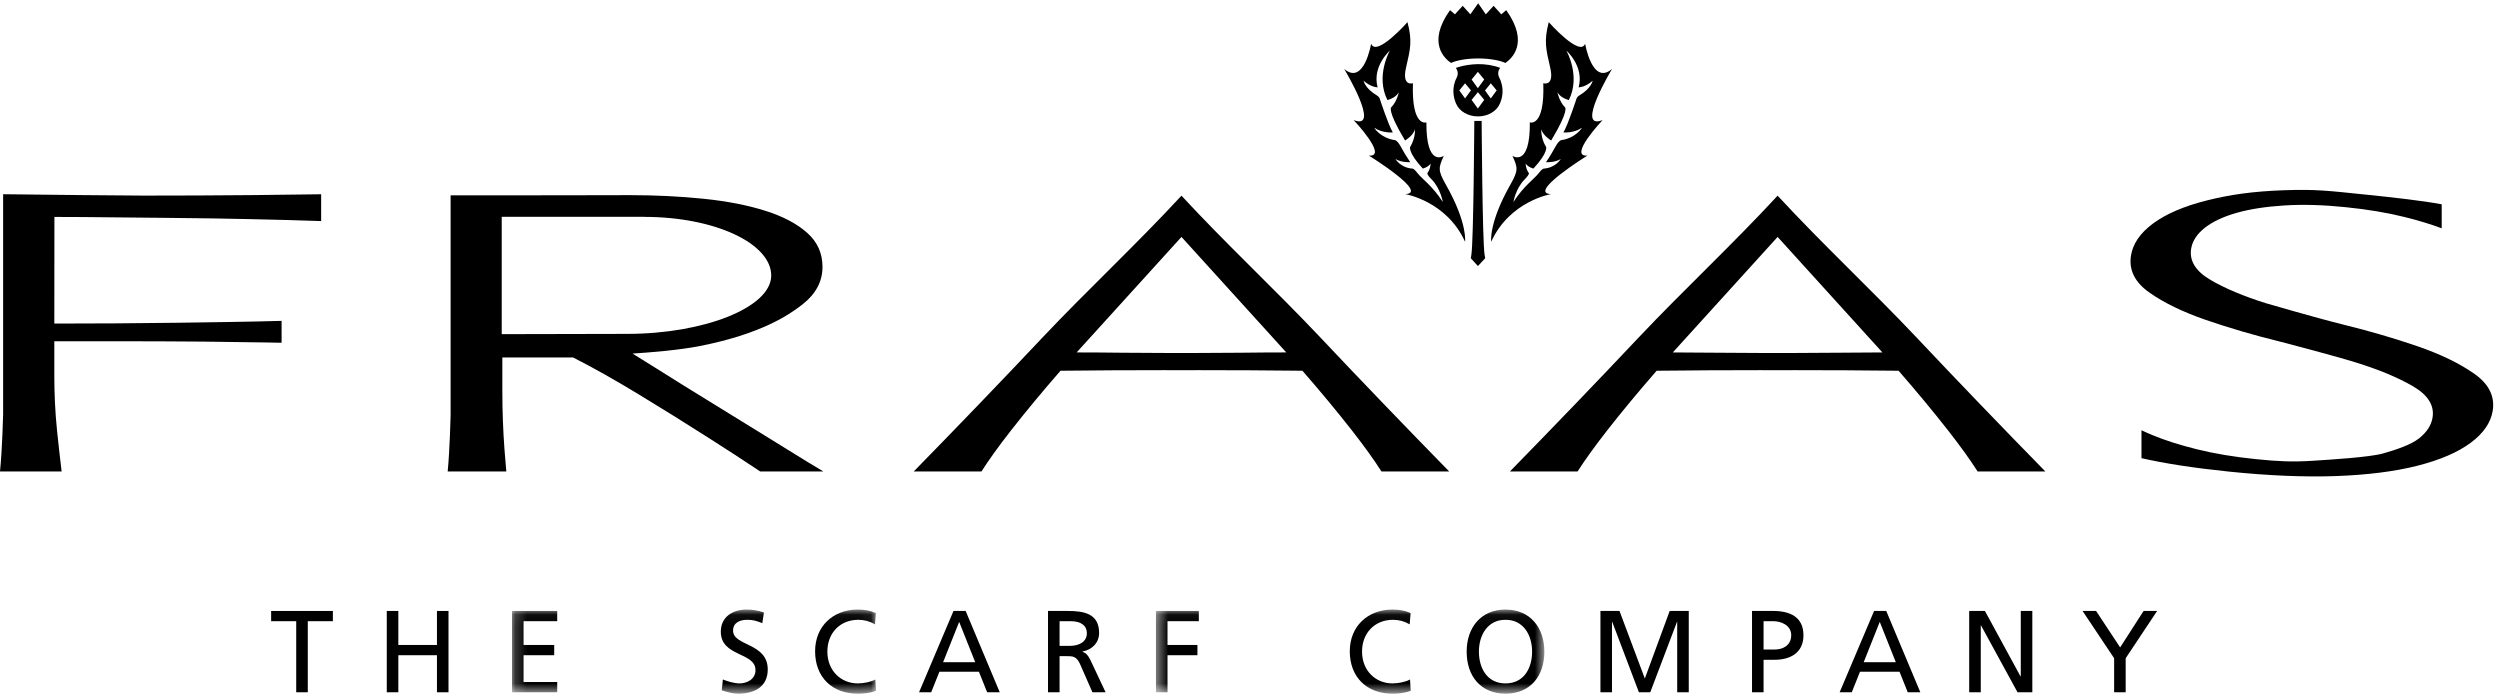 <?xml version="1.0" encoding="UTF-8"?>
<svg width="218px" height="61px" viewBox="0 0 218 61" version="1.1" xmlns="http://www.w3.org/2000/svg" xmlns:xlink="http://www.w3.org/1999/xlink">
    <!-- Generator: Sketch 46.2 (44496) - http://www.bohemiancoding.com/sketch -->
    <title>Fraas_ScarfCompany_black</title>
    <desc>Created with Sketch.</desc>
    <defs>
        <polygon id="path-1" points="31.945 7.36 0.201 7.36 0.201 0.053 31.945 0.053"></polygon>
        <polygon id="path-3" points="34.322 7.36 0.452 7.36 0.452 0.053 34.322 0.053 34.322 7.36"></polygon>
    </defs>
    <g id="Symbols" stroke="none" stroke-width="1" fill="none" fill-rule="evenodd">
        <g id="Header-/-Desktop-/-Fullsize-/-Login" transform="translate(-310, -33)">
            <g id="Fraas_ScarfCompany_black" transform="translate(310, 33)">
                <path d="M12.503,17.056 C10.669,17.056 4.23,16.981 0.273,16.936 L0.273,36.149 C0.273,36.149 0.195,39.227 0,41.112 L5.374,41.112 C5.231,39.918 5.092,38.72 4.969,37.496 C4.814,35.961 4.737,34.4 4.737,32.817 L4.737,29.757 L9.978,29.757 C12.004,29.757 15.732,29.766 17.702,29.788 C19.67,29.808 21.567,29.835 23.39,29.866 C23.789,29.872 24.175,29.881 24.555,29.889 L24.555,27.98 C22.128,28.052 17.957,28.113 15.493,28.144 C11.757,28.192 8.557,28.215 4.737,28.215 L4.745,18.917 C6.132,18.917 8,18.93 10.114,18.955 C12.227,18.978 16.16,19.008 18.445,19.044 C20.732,19.082 22.975,19.13 25.175,19.189 C26.189,19.218 27.127,19.247 28.004,19.278 L28.004,16.939 C25.94,16.967 23.979,16.991 22.137,17.012 C19.473,17.041 15.108,17.056 12.503,17.056" id="Fill-1" fill="#000000"></path>
                <g id="Group-5" transform="translate(131.504, 16.161)" fill="#000000">
                    <path d="M46.851,24.951 C43.01,21.027 39.256,17.126 35.597,13.245 C31.784,9.204 27.373,5.092 23.511,0.909 L23.496,0.909 C19.635,5.092 15.223,9.204 11.41,13.245 C7.751,17.126 3.997,21.027 0.159,24.951 L6.062,24.951 C6.692,23.961 7.546,22.775 8.647,21.363 C9.935,19.719 11.37,17.987 12.955,16.168 C14.488,16.151 15.997,16.138 17.482,16.129 C18.968,16.122 20.477,16.117 22.011,16.117 C22.503,16.117 22.995,16.12 23.485,16.122 L23.522,16.122 C24.014,16.12 24.506,16.117 24.995,16.117 C26.53,16.117 28.04,16.122 29.525,16.129 C31.01,16.138 32.519,16.151 34.052,16.168 C35.637,17.987 37.071,19.719 38.36,21.363 C39.463,22.775 40.315,23.961 40.944,24.951 L46.851,24.951 Z M32.642,14.571 C31.357,14.571 30.021,14.58 28.635,14.597 C27.247,14.612 25.912,14.621 24.623,14.621 C24.257,14.621 23.889,14.619 23.522,14.618 L23.485,14.618 C23.118,14.619 22.752,14.621 22.384,14.621 C21.095,14.621 19.759,14.612 18.372,14.597 C16.986,14.58 15.65,14.571 14.365,14.571 L23.504,4.499 L32.642,14.571 L32.642,14.571 Z" id="Fill-2"></path>
                    <path d="M84.242,16.421 C82.963,15.525 81.326,14.732 79.324,14.041 C77.323,13.349 75.149,12.712 72.798,12.135 C70.449,11.558 66.144,10.292 66.087,10.281 C64.141,9.669 62.529,8.994 61.263,8.254 C59.967,7.495 59.399,6.592 59.561,5.546 C59.667,4.864 60.065,4.249 60.753,3.706 C61.442,3.164 62.37,2.728 63.534,2.398 C64.703,2.068 66.095,1.853 67.708,1.754 C69.322,1.654 71.11,1.704 73.07,1.908 C74.972,2.103 76.676,2.388 78.185,2.765 C79.393,3.064 80.465,3.393 81.413,3.747 L81.413,1.654 C79.688,1.333 77.165,1.053 74.882,0.819 C71.436,0.463 70.431,0.333 67.667,0.427 C64.905,0.525 62.886,0.823 60.902,1.325 C58.924,1.826 57.373,2.492 56.248,3.323 C55.121,4.156 54.476,5.095 54.315,6.141 C54.122,7.393 54.661,8.467 55.937,9.36 C57.215,10.255 58.851,11.048 60.854,11.739 C62.856,12.43 65.029,13.068 67.381,13.644 C67.446,13.66 71.995,14.844 73.951,15.453 C75.961,16.077 77.615,16.768 78.916,17.526 C80.212,18.285 80.779,19.188 80.618,20.233 C80.512,20.916 80.114,21.531 79.427,22.073 C78.738,22.616 77.459,23.053 76.294,23.382 C75.125,23.712 71.637,23.927 70.024,24.027 C68.408,24.126 67.14,24.076 65.18,23.873 C63.28,23.677 61.576,23.392 60.065,23.016 C58.551,22.641 57.245,22.224 56.139,21.76 C55.82,21.628 55.521,21.493 55.233,21.357 L55.233,23.792 C57.282,24.259 59.813,24.65 62.847,24.961 C66.294,25.318 69.4,25.447 72.161,25.354 C74.924,25.255 77.293,24.957 79.276,24.456 C81.255,23.954 82.808,23.288 83.931,22.457 C85.055,21.625 85.7,20.685 85.864,19.641 C86.057,18.387 85.517,17.313 84.242,16.421" id="Fill-4"></path>
                </g>
                <path d="M69.985,26.538 C71.144,25.628 71.722,24.54 71.722,23.272 C71.722,22.084 71.277,21.096 70.387,20.305 C69.499,19.511 68.287,18.872 66.752,18.386 C65.217,17.896 63.425,17.547 61.379,17.335 C59.33,17.124 57.178,17.017 54.917,17.017 C53.68,17.017 44.124,17.046 39.293,17.034 L39.293,36.236 C39.293,36.236 39.221,39.264 39.038,41.112 L44.15,41.112 C44.098,40.479 44.04,39.861 43.993,39.221 C43.867,37.527 43.804,35.811 43.804,34.066 L43.804,31.172 L49.975,31.172 C51.693,32.046 53.586,33.109 55.653,34.364 C57.72,35.619 59.75,36.881 61.743,38.153 C63.378,39.192 64.891,40.177 66.29,41.112 L71.795,41.112 C71.317,40.825 70.843,40.542 70.345,40.237 C68.944,39.377 67.491,38.48 65.984,37.544 C64.475,36.608 63.019,35.711 61.62,34.853 C60.218,33.995 58.954,33.209 57.823,32.494 C56.693,31.783 55.804,31.231 55.159,30.833 C56.72,30.728 59.148,30.544 61.05,30.169 C66.4,29.114 68.827,27.447 69.985,26.538 Z M67.251,24.027 C67.251,26.807 61.394,29.108 54.729,29.114 L43.75,29.138 L43.75,18.903 L56.155,18.903 L56.155,18.912 C62.404,18.91 67.251,21.258 67.251,24.027 L67.251,24.027 Z" id="Fill-6" fill="#000000"></path>
                <path d="M126.37,41.112 C122.531,37.188 118.776,33.287 115.116,29.406 C111.304,25.365 106.893,21.252 103.031,17.07 L103.016,17.07 C99.155,21.252 94.743,25.365 90.93,29.406 C87.271,33.287 83.517,37.188 79.677,41.112 L85.583,41.112 C86.212,40.122 87.065,38.936 88.167,37.524 C89.455,35.879 90.891,34.148 92.475,32.329 C94.008,32.312 95.517,32.299 97.002,32.29 C98.487,32.282 99.996,32.278 101.532,32.278 C102.022,32.278 102.514,32.281 103.005,32.282 L103.042,32.282 C103.533,32.281 104.025,32.278 104.516,32.278 C106.051,32.278 107.56,32.282 109.044,32.29 C110.53,32.299 112.039,32.312 113.572,32.329 C115.156,34.148 116.591,35.879 117.88,37.524 C118.982,38.936 119.834,40.122 120.463,41.112 L126.37,41.112 Z M112.162,30.731 C110.876,30.731 109.54,30.741 108.155,30.758 C106.768,30.773 105.432,30.781 104.144,30.781 C103.776,30.781 103.409,30.78 103.042,30.779 L103.005,30.779 C102.639,30.78 102.271,30.781 101.904,30.781 C100.616,30.781 99.28,30.773 97.892,30.758 C96.507,30.741 95.171,30.731 93.884,30.731 L103.024,20.66 L112.162,30.731 L112.162,30.731 Z" id="Fill-7" fill="#000000"></path>
                <path d="M126.527,5.488 C127.048,5.252 127.914,5.097 128.896,5.097 C129.881,5.097 130.75,5.253 131.271,5.491 C131.776,5.136 133.405,3.78 131.344,0.884 L130.912,1.249 L130.243,0.507 L129.564,1.249 L128.896,0.286 L128.215,1.249 L127.548,0.507 L126.869,1.249 L126.442,0.884 C124.388,3.772 126.012,5.127 126.527,5.488" id="Fill-8" fill="#000000"></path>
                <path d="M129.2,10.546 L128.56,10.546 C128.56,10.546 128.496,20.964 128.306,22.197 C128.285,22.338 128.277,22.41 128.254,22.519 L128.875,23.2 L129.509,22.515 C129.49,22.421 129.472,22.314 129.453,22.197 C129.263,20.964 129.2,10.546 129.2,10.546" id="Fill-9" fill="#000000"></path>
                <path d="M130.81,5.913 C130.486,5.794 130.164,5.714 129.851,5.664 C129.507,5.607 129.174,5.588 128.862,5.593 C128.552,5.598 128.262,5.626 128.002,5.666 L127.934,5.677 C127.493,5.749 127.15,5.851 126.952,5.918 C127.093,6.119 127.201,6.424 127.022,6.773 C126.53,7.727 126.783,8.6 126.955,9 C126.958,9.007 126.962,9.014 126.964,9.022 C126.97,9.034 126.976,9.046 126.98,9.058 C127.256,9.694 128.001,10.151 128.879,10.151 C129.753,10.151 130.495,9.7 130.774,9.069 C130.781,9.054 130.789,9.037 130.796,9.019 C130.799,9.012 130.802,9.006 130.805,9 C130.976,8.6 131.229,7.728 130.738,6.773 C130.558,6.421 130.668,6.114 130.81,5.913 Z M128.267,7.881 L127.752,8.58 L127.251,7.886 L127.754,7.264 L128.267,7.881 Z M129.424,6.933 L128.868,7.69 L128.324,6.937 L128.87,6.263 L129.424,6.933 Z M129.424,8.707 L128.868,9.465 L128.324,8.712 L128.87,8.037 L129.424,8.707 Z M130.509,7.884 L129.995,8.583 L129.492,7.888 L129.997,7.266 L130.509,7.884 L130.509,7.884 Z" id="Fill-10" fill="#000000"></path>
                <path d="M126.069,16.081 C125.371,14.852 125.433,14.616 125.899,13.592 C125.899,13.592 124.351,14.649 124.383,10.674 C124.383,10.674 123.073,11.133 123.209,7.258 C123.209,7.258 122.219,7.573 122.606,5.897 C122.987,4.247 123.162,3.589 122.733,1.931 C122.733,1.931 120.015,5.006 119.562,3.813 C119.562,3.813 118.947,7.49 117.213,6.012 C117.213,6.012 120.48,11.426 118.038,10.471 C118.038,10.471 121.08,13.688 119.371,13.569 C119.371,13.569 124.646,16.842 122.534,16.926 C122.534,16.926 126.135,17.523 127.753,21.079 C127.753,21.079 127.992,19.467 126.069,16.081 Z M125.815,17.618 C124.954,16.254 123.965,15.565 123.634,15.129 C123.303,14.693 123.171,14.703 123.171,14.703 C122.117,14.629 121.685,13.866 121.685,13.866 C122.21,14.189 122.976,14.145 122.976,14.145 C122.705,13.757 122.369,13.199 122.117,12.735 C121.863,12.272 121.664,12.225 121.664,12.225 C120.347,12.035 119.831,11.136 119.831,11.136 C120.558,11.634 121.454,11.547 121.454,11.547 C121.053,10.879 120.321,8.625 120.321,8.625 C120.25,8.409 120.038,8.305 120.038,8.305 C119.011,7.688 118.905,7.039 118.905,7.039 C119.558,7.623 120.13,7.616 120.13,7.616 C119.627,5.782 121.196,4.413 121.196,4.413 C121.196,4.413 119.925,6.624 120.982,8.723 C120.982,8.723 121.652,8.582 121.977,8.056 C121.977,8.056 121.816,8.851 121.324,9.347 C121.324,9.347 120.897,9.555 122.523,12.254 C122.523,12.254 123.255,11.815 123.38,11.271 C123.38,11.271 123.459,12.008 122.963,12.821 C122.963,12.821 122.768,13.285 124.068,14.698 C124.068,14.698 124.522,14.594 124.747,14.267 C124.747,14.267 124.749,14.71 124.48,15.08 C124.48,15.08 124.354,15.157 124.84,15.647 C125.62,16.434 125.815,17.618 125.815,17.618 L125.815,17.618 Z" id="Fill-11" fill="#000000"></path>
                <path d="M140.572,6.012 C138.839,7.49 138.224,3.813 138.224,3.813 C137.77,5.006 135.052,1.931 135.052,1.931 C134.622,3.589 134.798,4.247 135.178,5.897 C135.564,7.573 134.575,7.258 134.575,7.258 C134.711,11.133 133.402,10.674 133.402,10.674 C133.434,14.649 131.885,13.592 131.885,13.592 C132.352,14.616 132.413,14.852 131.715,16.081 C129.793,19.467 130.033,21.079 130.033,21.079 C131.648,17.523 135.251,16.926 135.251,16.926 C133.138,16.842 138.415,13.569 138.415,13.569 C136.705,13.688 139.746,10.471 139.746,10.471 C137.304,11.426 140.572,6.012 140.572,6.012 Z M138.879,7.039 C138.879,7.039 138.775,7.688 137.747,8.305 C137.747,8.305 137.534,8.409 137.464,8.625 C137.464,8.625 136.732,10.879 136.33,11.547 C136.33,11.547 137.226,11.634 137.953,11.136 C137.953,11.136 137.437,12.035 136.12,12.225 C136.12,12.225 135.922,12.272 135.668,12.735 C135.415,13.199 135.08,13.757 134.808,14.145 C134.808,14.145 135.575,14.189 136.099,13.866 C136.099,13.866 135.668,14.629 134.614,14.703 C134.614,14.703 134.482,14.693 134.15,15.129 C133.82,15.565 132.831,16.254 131.97,17.618 C131.97,17.618 132.164,16.434 132.946,15.647 C133.431,15.157 133.305,15.08 133.305,15.08 C133.036,14.71 133.038,14.267 133.038,14.267 C133.263,14.594 133.716,14.698 133.716,14.698 C135.018,13.285 134.822,12.821 134.822,12.821 C134.325,12.008 134.405,11.271 134.405,11.271 C134.53,11.815 135.261,12.254 135.261,12.254 C136.887,9.555 136.459,9.347 136.459,9.347 C135.969,8.851 135.808,8.056 135.808,8.056 C136.133,8.582 136.803,8.723 136.803,8.723 C137.859,6.624 136.588,4.413 136.588,4.413 C136.588,4.413 138.158,5.782 137.655,7.616 C137.655,7.616 138.228,7.623 138.879,7.039 L138.879,7.039 Z" id="Fill-12" fill="#000000"></path>
                <polyline id="Fill-13" fill="#000000" points="25.83 54.168 23.643 54.168 23.643 53.275 29.026 53.275 29.026 54.168 26.839 54.168 26.839 60.366 25.83 60.366 25.83 54.168"></polyline>
                <polyline id="Fill-14" fill="#000000" points="33.726 53.275 34.735 53.275 34.735 56.241 38.102 56.241 38.102 53.275 39.11 53.275 39.11 60.366 38.102 60.366 38.102 57.135 34.735 57.135 34.735 60.366 33.726 60.366 33.726 53.275"></polyline>
                <g id="Group-19" transform="translate(44.446, 53.1)">
                    <mask id="mask-2" fill="white">
                        <use xlink:href="#path-1"></use>
                    </mask>
                    <g id="Clip-16"></g>
                    <polyline id="Fill-15" fill="#000000" mask="url(#mask-2)" points="0.201 0.175 4.143 0.175 4.143 1.068 1.209 1.068 1.209 3.141 3.881 3.141 3.881 4.035 1.209 4.035 1.209 6.372 4.143 6.372 4.143 7.266 0.201 7.266 0.201 0.175"></polyline>
                    <path d="M22.028,1.241 C21.514,1.038 21.231,0.947 20.707,0.947 C20.143,0.947 19.477,1.15 19.477,1.892 C19.477,3.253 22.501,2.938 22.501,5.275 C22.501,6.788 21.342,7.388 19.931,7.388 C19.437,7.388 18.953,7.246 18.489,7.093 L18.59,6.149 C18.932,6.291 19.538,6.494 20.052,6.494 C20.626,6.494 21.433,6.169 21.433,5.336 C21.433,3.751 18.408,4.188 18.408,1.983 C18.408,0.723 19.397,0.053 20.667,0.053 C21.13,0.053 21.685,0.134 22.169,0.307 L22.028,1.241" id="Fill-17" fill="#000000" mask="url(#mask-2)"></path>
                    <path d="M31.854,1.343 C31.41,1.079 30.916,0.947 30.402,0.947 C28.779,0.947 27.7,2.125 27.7,3.72 C27.7,5.387 28.89,6.494 30.351,6.494 C30.855,6.494 31.531,6.362 31.884,6.149 L31.945,7.134 C31.41,7.357 30.755,7.388 30.341,7.388 C28.113,7.388 26.631,5.945 26.631,3.69 C26.631,1.506 28.204,0.053 30.351,0.053 C30.896,0.053 31.43,0.134 31.934,0.357 L31.854,1.343" id="Fill-18" fill="#000000" mask="url(#mask-2)"></path>
                </g>
                <path d="M83.639,54.229 L82.238,57.745 L85.041,57.745 L83.639,54.229 Z M83.145,53.275 L84.204,53.275 L87.178,60.366 L86.079,60.366 L85.363,58.578 L81.915,58.578 L81.199,60.366 L80.141,60.366 L83.145,53.275 L83.145,53.275 Z" id="Fill-20" fill="#000000"></path>
                <path d="M92.395,56.322 L93.253,56.322 C94.21,56.322 94.775,55.896 94.775,55.215 C94.775,54.575 94.291,54.168 93.363,54.168 L92.395,54.168 L92.395,56.322 Z M91.387,53.275 L93.111,53.275 C94.503,53.275 95.843,53.498 95.843,55.195 C95.843,56.058 95.208,56.668 94.392,56.81 L94.392,56.83 C94.704,56.952 94.855,57.105 95.077,57.541 L96.408,60.366 L95.259,60.366 L94.18,57.907 C93.867,57.216 93.535,57.216 93,57.216 L92.395,57.216 L92.395,60.366 L91.387,60.366 L91.387,53.275 L91.387,53.275 Z" id="Fill-21" fill="#000000"></path>
                <g id="Group-26" transform="translate(100.346, 53.1)">
                    <mask id="mask-4" fill="white">
                        <use xlink:href="#path-3"></use>
                    </mask>
                    <g id="Clip-23"></g>
                    <polyline id="Fill-22" fill="#000000" mask="url(#mask-4)" points="0.452 0.175 4.192 0.175 4.192 1.068 1.46 1.068 1.46 3.141 4.071 3.141 4.071 4.035 1.46 4.035 1.46 7.266 0.452 7.266 0.452 0.175"></polyline>
                    <path d="M22.578,1.343 C22.134,1.079 21.64,0.947 21.126,0.947 C19.503,0.947 18.424,2.125 18.424,3.72 C18.424,5.387 19.614,6.494 21.075,6.494 C21.58,6.494 22.255,6.362 22.609,6.149 L22.669,7.134 C22.134,7.357 21.479,7.388 21.066,7.388 C18.837,7.388 17.355,5.945 17.355,3.69 C17.355,1.506 18.929,0.053 21.075,0.053 C21.621,0.053 22.155,0.134 22.659,0.357 L22.578,1.343" id="Fill-24" fill="#000000" mask="url(#mask-4)"></path>
                    <path d="M30.935,6.494 C32.558,6.494 33.254,5.132 33.254,3.72 C33.254,2.277 32.487,0.936 30.935,0.947 C29.382,0.936 28.615,2.277 28.615,3.72 C28.615,5.132 29.312,6.494 30.935,6.494 Z M30.935,0.053 C33.072,0.053 34.322,1.617 34.322,3.72 C34.322,5.874 33.082,7.388 30.935,7.388 C28.787,7.388 27.547,5.874 27.547,3.72 C27.547,1.617 28.797,0.053 30.935,0.053 L30.935,0.053 Z" id="Fill-25" fill="#000000" mask="url(#mask-4)"></path>
                </g>
                <polyline id="Fill-27" fill="#000000" points="139.558 53.275 141.22 53.275 143.429 59.167 145.597 53.275 147.26 53.275 147.26 60.366 146.252 60.366 146.252 54.229 146.232 54.229 143.903 60.366 142.914 60.366 140.586 54.229 140.565 54.229 140.565 60.366 139.558 60.366 139.558 53.275"></polyline>
                <path d="M153.783,56.637 L154.782,56.637 C155.407,56.637 156.194,56.322 156.194,55.388 C156.194,54.494 155.265,54.168 154.641,54.168 L153.783,54.168 L153.783,56.637 Z M152.776,53.275 L154.62,53.275 C156.062,53.275 157.262,53.782 157.262,55.398 C157.262,56.973 156.042,57.532 154.771,57.532 L153.783,57.532 L153.783,60.366 L152.776,60.366 L152.776,53.275 L152.776,53.275 Z" id="Fill-28" fill="#000000"></path>
                <path d="M163.915,54.229 L162.514,57.745 L165.316,57.745 L163.915,54.229 Z M163.421,53.275 L164.48,53.275 L167.453,60.366 L166.355,60.366 L165.639,58.578 L162.191,58.578 L161.475,60.366 L160.417,60.366 L163.421,53.275 L163.421,53.275 Z" id="Fill-29" fill="#000000"></path>
                <polyline id="Fill-30" fill="#000000" points="171.714 53.275 173.085 53.275 176.19 58.984 176.211 58.984 176.211 53.275 177.219 53.275 177.219 60.366 175.928 60.366 172.742 54.534 172.723 54.534 172.723 60.366 171.714 60.366 171.714 53.275"></polyline>
                <polyline id="Fill-31" fill="#000000" points="184.352 57.399 181.599 53.275 182.778 53.275 184.876 56.455 186.922 53.275 188.102 53.275 185.359 57.399 185.359 60.366 184.352 60.366 184.352 57.399"></polyline>
            </g>
        </g>
    </g>
</svg>